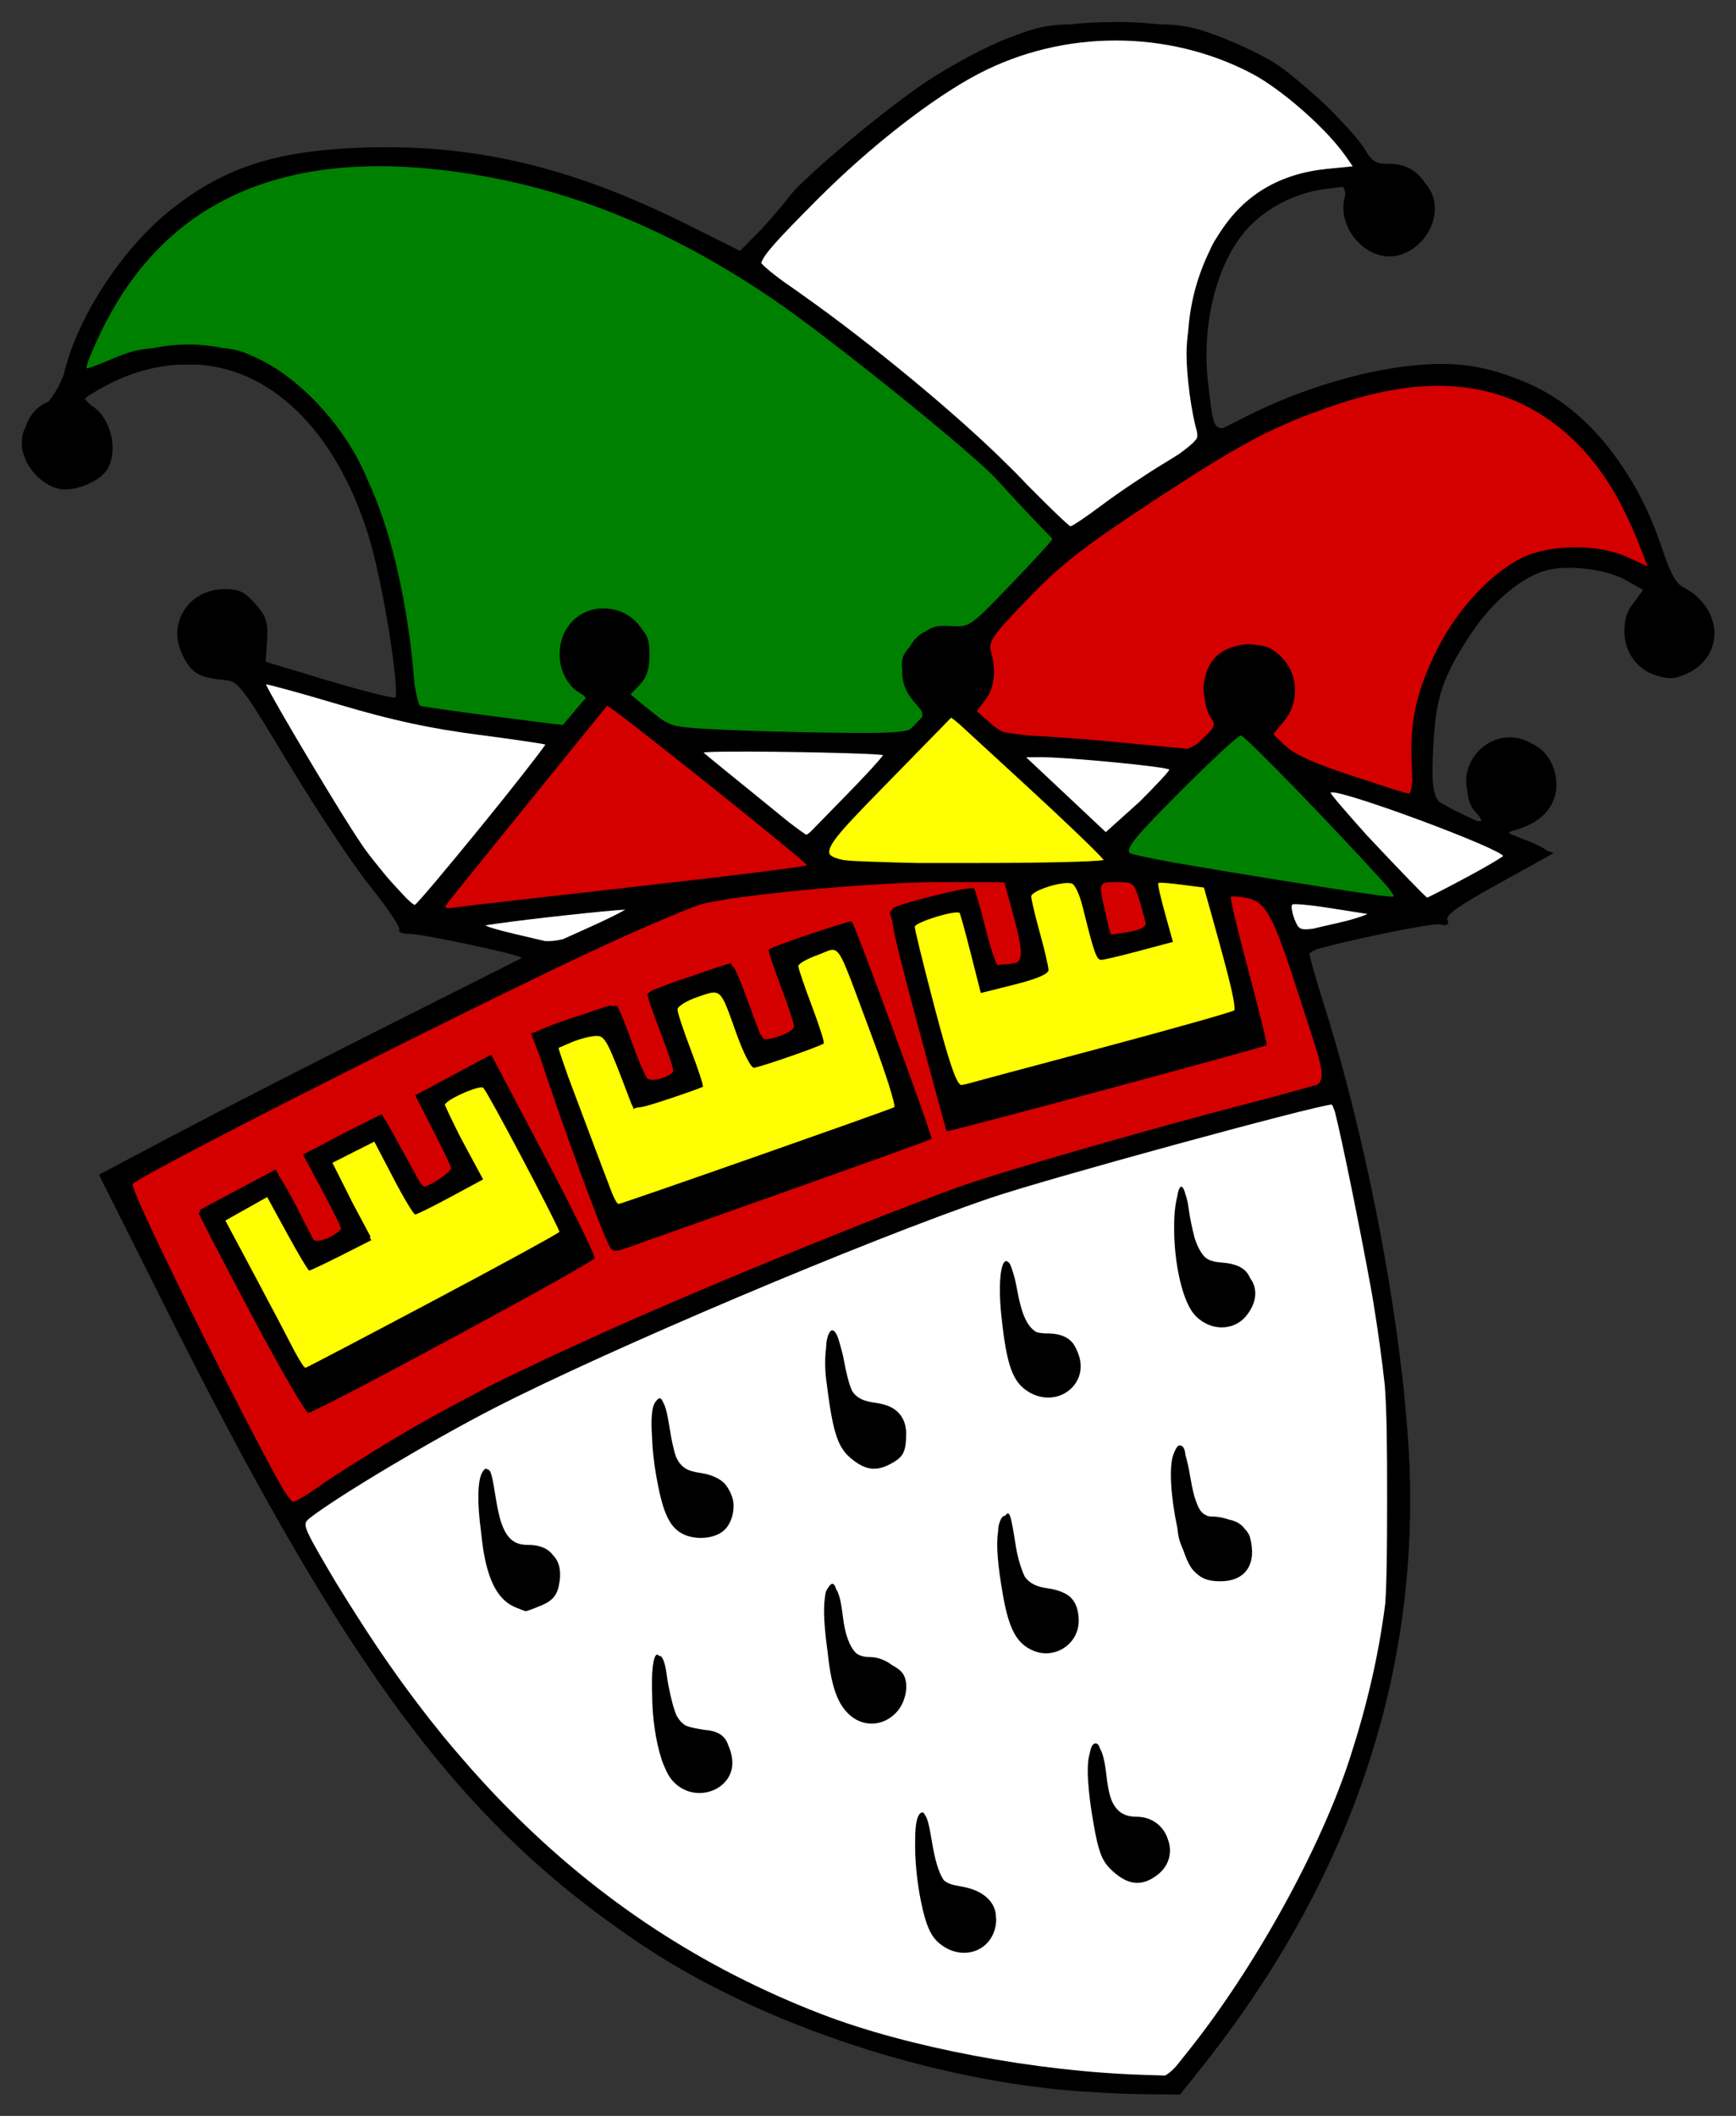 <?xml version="1.0" encoding="UTF-8" standalone="no"?>
<!-- Created with Inkscape (http://www.inkscape.org/) -->
<svg
   xmlns:svg="http://www.w3.org/2000/svg"
   xmlns="http://www.w3.org/2000/svg"
   version="1.0"
   width="393.98"
   height="480"
   id="svg2">
  <rect width="100%" height="100%" fill="#333333" stroke="none"/>
  <defs
     id="defs5" />
  <g
     transform="matrix(0.979,0,0,0.979,138.838,12.95)"
     id="g2510">
    <path
       d="M 116.741,-8.123 C 113.007,-8.108 109.746,-7.961 106.71,-7.623 C 100.138,-7.415 98.083,-6.751 91.897,-4.404 C 86.92,-2.516 78.757,1.834 72.897,5.721 C 63.26,12.113 43.935,28.338 40.96,32.533 C 40.233,33.559 37.54,36.759 34.929,39.658 C 34.898,39.692 34.865,39.718 34.835,39.752 L 29.741,44.908 L 17.835,38.971 C -9.782,25.139 -32.883,19.81 -59.821,21.065 C -78.776,21.948 -90.495,25.949 -102.509,35.627 C -113.75,44.683 -124.044,60.591 -127.04,73.596 C -127.043,73.607 -127.038,73.617 -127.04,73.627 C -128.102,76.242 -129.172,78.129 -130.603,79.846 C -133.226,80.939 -135.023,82.963 -135.853,85.69 C -136.532,86.875 -136.759,88.005 -136.759,89.627 C -136.759,90.788 -136.443,91.98 -135.946,93.127 C -135.91,93.211 -135.891,93.294 -135.853,93.377 C -135.674,93.84 -135.448,94.292 -135.134,94.721 C -133.215,97.782 -129.875,100.19 -126.79,100.19 C -122.931,100.19 -118.175,97.84 -116.79,95.252 C -114.326,90.647 -116.337,83.166 -120.665,80.752 C -120.698,80.734 -120.726,80.708 -120.759,80.69 L -122.165,79.252 C -121.87,78.775 -120.79,78.14 -118.665,76.908 C -113.038,73.646 -107.07,71.78 -101.196,71.315 C -100.287,71.286 -99.388,71.252 -98.384,71.252 C -97.574,71.252 -96.893,71.246 -96.196,71.252 C -91.73,71.518 -87.375,72.626 -83.353,74.596 C -72.177,80.067 -63.124,91.642 -57.54,107.471 C -57.299,108.163 -57.051,108.857 -56.821,109.565 C -56.699,109.941 -56.565,110.309 -56.446,110.69 C -56.392,110.865 -56.344,111.044 -56.29,111.221 C -53.223,121.383 -49.722,142.756 -50.04,148.002 C -50.074,148.195 -50.136,148.316 -50.196,148.377 C -50.508,148.688 -57.425,146.968 -65.571,144.533 L -80.228,140.127 L -79.915,135.44 C -79.769,133.236 -79.791,131.864 -80.165,130.69 C -80.168,130.68 -80.162,130.668 -80.165,130.658 C -80.491,129.297 -81.244,128.253 -82.696,126.627 C -85.147,123.884 -86.389,123.283 -89.728,123.283 C -91.461,123.283 -93.035,123.635 -94.415,124.221 C -94.753,124.352 -95.072,124.489 -95.384,124.69 C -99.065,126.706 -101.07,130.631 -100.665,134.596 C -100.66,134.66 -100.672,134.72 -100.665,134.783 C -100.66,134.826 -100.64,134.866 -100.634,134.908 C -100.574,135.402 -100.46,135.906 -100.321,136.408 C -100.316,136.428 -100.327,136.451 -100.321,136.471 C -100.251,136.701 -100.159,136.93 -100.071,137.158 C -99.754,138.063 -99.358,138.976 -98.79,139.908 C -96.86,143.074 -95.172,143.861 -89.29,144.408 C -86.61,144.658 -85.298,146.423 -74.79,163.908 C -68.436,174.482 -59.986,187.206 -55.978,192.19 C -52.471,196.55 -49.702,200.559 -49.29,201.846 C -49.288,201.855 -49.293,201.868 -49.29,201.877 C -49.241,202.043 -49.22,202.159 -49.259,202.221 C -49.593,202.762 -48.484,203.19 -46.728,203.19 C -43.798,203.19 -21.709,207.896 -20.915,208.69 C -20.89,208.715 -21.111,208.876 -21.54,209.127 C -21.559,209.138 -21.614,209.147 -21.634,209.158 L -51.071,223.971 C -68.286,232.619 -90.582,244.022 -100.603,249.315 L -118.821,258.94 L -118.665,259.252 L -118.728,259.283 L -104.103,288.471 C -61.223,374.197 -35.062,409.29 6.929,437.408 C 33.08,454.92 70.69,467.862 104.741,471.065 C 109.691,471.53 117.791,471.975 122.741,472.033 L 131.741,472.127 L 137.085,465.408 C 170.948,422.672 187.028,375.691 184.897,325.69 C 184.707,321.212 184.317,316.411 183.835,311.408 C 183.805,311.003 183.773,310.645 183.741,310.252 C 183.662,309.282 183.552,308.363 183.46,307.471 C 183.381,306.741 183.294,305.99 183.21,305.252 C 183.194,305.129 183.163,305.001 183.147,304.877 C 179.984,277.449 173.143,244.753 164.835,218.721 C 164.424,217.433 164.064,216.229 163.71,215.065 C 163.511,214.412 163.354,213.847 163.179,213.252 C 162.902,212.288 162.696,211.618 162.491,210.877 C 162.365,210.423 162.308,210.161 162.21,209.783 C 162.177,209.663 162.145,209.581 162.116,209.471 C 161.915,208.712 161.799,208.203 161.772,208.002 C 161.771,207.989 161.742,207.919 161.741,207.908 C 161.717,207.643 162.284,207.24 163.21,206.815 C 163.226,206.81 163.255,206.789 163.272,206.783 C 169.242,204.952 189.975,200.621 191.804,200.971 C 193.29,201.255 193.881,201.158 193.866,200.565 C 193.953,200.464 193.914,200.292 193.741,200.033 C 193.727,200.012 193.726,199.994 193.71,199.971 C 193.702,199.951 193.718,199.929 193.71,199.908 C 193.278,198.784 196.371,196.615 205.741,191.44 L 218.335,184.471 L 216.616,183.783 C 216.244,183.333 213.95,182.202 211.397,181.252 C 210.124,180.778 209.001,180.314 208.054,179.877 C 207.951,179.586 208.437,179.376 209.366,179.127 C 216.318,177.268 219.897,172.464 218.772,166.471 C 218.075,162.751 215.928,160.312 213.272,159.065 C 205.275,154.359 196.337,162.012 198.335,170.096 C 198.537,172.236 199.138,173.785 200.272,175.002 C 201.802,176.645 202.012,177.301 200.616,177.002 C 197.929,175.889 193.743,173.787 191.741,172.533 C 190.121,170.431 190.042,166.951 190.491,158.846 C 191.075,148.304 192.706,143.504 198.991,133.908 C 203.754,126.637 210.205,121.026 215.96,119.127 C 220.914,117.492 230.284,118.505 235.116,121.221 L 239.085,123.471 L 236.96,126.377 C 236.915,126.438 236.878,126.504 236.835,126.565 C 235.478,128.106 234.805,130.161 234.772,132.283 C 234.418,137.078 237.18,141.804 242.116,143.283 C 245.328,144.246 246.549,144.134 249.46,142.752 C 256.345,139.485 257.364,131.756 252.897,126.408 C 252.055,125.4 251.035,124.449 249.804,123.658 C 249.772,123.638 249.742,123.616 249.71,123.596 C 249.553,123.492 249.42,123.433 249.272,123.346 C 249.056,123.219 248.813,123.09 248.585,122.971 C 248.532,122.943 248.482,122.904 248.429,122.877 C 246.741,122.021 245.395,119.598 243.647,114.346 C 243.643,114.333 243.62,114.327 243.616,114.315 C 243.536,114.063 243.448,113.814 243.366,113.565 C 241.603,108.206 239.36,103.246 236.71,98.752 C 236.606,98.573 236.502,98.399 236.397,98.221 C 235.943,97.466 235.5,96.73 235.022,96.002 C 234.738,95.557 234.439,95.124 234.147,94.69 C 228.56,86.366 221.69,80.036 213.96,76.315 C 212.348,75.539 210.693,74.847 209.022,74.252 C 208.886,74.204 208.753,74.143 208.616,74.096 C 205.657,72.983 202.59,72.144 199.429,71.627 C 186.267,69.477 165.161,74.166 147.241,83.19 L 141.741,85.971 L 141.71,85.971 C 140.565,86.098 139.95,85.557 139.522,84.19 C 139.453,83.967 139.396,83.708 139.335,83.44 L 139.21,82.971 C 139.205,82.951 139.215,82.928 139.21,82.908 C 138.908,81.339 138.685,79.105 138.304,76.096 C 136.59,62.583 139.996,48.341 146.866,40.315 C 151.244,35.2 158.168,31.53 165.21,30.596 L 169.397,30.065 C 169.788,30.338 169.973,30.84 170.054,31.752 C 170.054,31.761 170.053,31.774 170.054,31.783 L 169.804,32.94 C 168.434,39.175 173.955,46.19 180.241,46.19 C 186.471,46.19 191.863,39.486 190.616,33.252 C 190.315,31.746 189.514,30.301 188.429,29.065 C 186.828,26.534 184.141,24.752 180.429,24.752 C 177.132,24.752 176.285,24.276 174.647,21.502 C 173.629,19.777 171.437,17.241 168.835,14.533 C 168.589,14.266 168.339,13.989 168.085,13.721 C 168.045,13.68 168,13.637 167.96,13.596 C 166.203,11.755 164.257,9.927 162.241,8.19 C 162.068,8.04 161.915,7.869 161.741,7.721 C 161.661,7.65 161.571,7.604 161.491,7.533 C 158.308,4.736 155.208,2.253 152.929,0.908 C 149.831,-0.918 143.994,-3.619 139.96,-5.092 C 134.985,-6.908 132.715,-7.476 126.116,-7.654 C 126.049,-7.656 125.997,-7.684 125.929,-7.685 C 123.009,-7.989 119.966,-8.135 116.741,-8.123 z"
       id="path2473"
       style="fill:#000000" />
    <path
       d="M 116.71,-3.842 C 127.671,-3.855 138.619,-1.307 148.366,3.815 C 155.315,7.466 165.705,16.607 170.116,22.94 L 171.772,25.315 L 165.804,25.908 C 154.794,27.025 146.593,31.914 140.991,40.658 C 140.953,40.713 140.904,40.759 140.866,40.815 C 140.729,41.031 140.594,41.249 140.46,41.471 C 140.209,41.859 139.944,42.259 139.71,42.658 C 139.243,43.455 138.788,44.393 138.335,45.44 C 138.295,45.524 138.249,45.604 138.21,45.69 C 135.621,51.307 134.121,56.962 133.647,63.283 C 133.394,65.24 133.241,67.105 133.241,68.721 C 133.241,74.094 134.357,82.27 135.647,86.752 C 135.653,86.771 135.642,86.796 135.647,86.815 C 135.749,87.342 135.793,87.788 135.679,88.221 C 135.256,89.046 133.958,90.187 131.647,91.877 C 130.741,92.455 129.713,93.12 128.397,93.908 C 124.125,96.468 117.572,100.855 113.835,103.658 C 110.097,106.462 106.722,108.739 106.335,108.721 C 106.008,108.706 101.634,104.512 96.179,99.002 C 95.892,98.713 95.628,98.393 95.335,98.096 C 94.347,97.049 93.125,95.812 91.804,94.533 C 80.355,83.096 60.391,66.569 44.616,55.408 C 44.433,55.279 44.267,55.161 44.085,55.033 C 42.889,54.171 41.735,53.353 40.679,52.627 C 40.542,52.533 40.437,52.468 40.304,52.377 C 37.724,50.54 35.551,48.77 34.647,47.752 C 35.072,45.908 38.545,42.13 47.71,32.94 C 59.867,20.748 74.371,9.45 84.96,3.908 C 94.793,-1.238 105.749,-3.828 116.71,-3.842 z"
       id="path2471"
       style="fill:#ffffff" />
    <path
       d="M -53.509,25.283 C -49.106,25.299 -44.537,25.585 -39.759,26.127 C -12.955,29.169 11.795,38.761 37.241,56.002 C 50.086,64.705 83.714,91.773 89.179,97.815 C 91.607,100.499 95.609,104.821 98.085,107.408 L 101.929,111.408 C 102.055,111.579 102.117,111.685 102.116,111.721 C 102.108,112.011 97.783,116.719 92.522,122.19 C 82.996,132.097 82.948,132.118 78.522,131.846 C 75.792,131.678 74.517,131.845 72.929,133.002 C 71.291,133.682 70.079,134.889 69.054,136.69 C 67.348,138.587 67.069,139.668 67.335,142.096 C 67.203,144.61 68.033,146.98 69.866,149.158 L 71.679,151.283 C 71.978,151.867 72.094,152.397 71.96,152.908 L 70.21,154.752 C 69.795,155.194 69.433,155.541 68.991,155.846 C 67.011,156.567 63.004,156.688 52.054,156.565 C 43.022,156.463 30.653,156.125 24.585,155.815 C 15.82,155.366 13.984,155.218 11.241,153.252 L 9.304,151.721 L 8.022,150.721 L 4.366,147.69 L 6.522,145.408 C 8.143,143.683 8.741,141.811 8.741,138.533 C 8.741,135.58 8.437,134.228 7.022,132.627 C 5.242,129.757 2.054,127.752 -1.978,127.752 C -7.592,127.752 -11.394,131.984 -11.978,136.783 C -11.986,136.836 -12.002,136.886 -12.009,136.94 C -12.011,136.961 -12.007,136.981 -12.009,137.002 C -12.025,137.126 -12.028,137.252 -12.04,137.377 C -12.05,137.52 -12.068,137.671 -12.071,137.815 C -12.136,139.001 -12.027,140.256 -11.665,141.565 C -11.112,143.569 -9.562,145.94 -8.228,146.815 L -6.665,147.815 L -6.009,148.471 L -8.696,151.627 L -11.321,154.752 L -14.259,154.44 L -27.384,152.752 C -36.184,151.617 -43.841,150.516 -44.415,150.315 C -44.74,150.201 -45.212,148.302 -45.696,145.565 L -46.009,142.158 C -47.035,130.624 -49.346,118.546 -52.415,108.815 C -53.6,105.057 -54.968,101.546 -56.478,98.252 C -56.95,97.136 -57.428,96.039 -57.915,95.033 C -62.998,84.533 -72.394,74.588 -81.415,70.158 C -84.936,68.43 -86.775,67.699 -90.29,67.408 C -95.413,66.332 -100.781,66.321 -106.29,67.44 C -109.968,67.728 -112.143,68.392 -115.821,69.94 C -118.257,70.965 -120.389,71.781 -121.571,72.158 C -121.681,72.09 -121.759,71.987 -121.759,71.846 C -121.759,71.173 -120.235,67.493 -118.384,63.658 C -105.981,37.969 -84.331,25.177 -53.509,25.283 z"
       id="path2469"
       style="fill:#008000" />
    <path
       d="M 192.647,76.19 C 202.238,76.381 210.672,79.193 218.054,84.627 C 226.767,91.041 232.98,99.798 238.21,113.065 L 240.147,118.033 L 235.46,115.877 C 228.608,112.742 217.465,112.848 210.866,116.096 C 210.543,116.255 210.223,116.448 209.897,116.627 C 209.65,116.763 209.396,116.886 209.147,117.033 C 208.894,117.18 208.65,117.342 208.397,117.502 C 208.325,117.548 208.251,117.58 208.179,117.627 C 207.964,117.767 207.769,117.914 207.554,118.065 C 201.425,122.235 195.229,129.472 191.335,137.252 C 186.561,146.789 184.995,153.848 185.429,163.721 C 185.526,165.93 185.525,166.359 185.585,167.721 C 185.402,169.648 185.113,170.694 184.71,170.658 C 184.461,170.636 183.097,170.223 181.272,169.69 C 178.953,168.926 177.305,168.383 172.46,166.815 C 163.112,163.788 158.336,161.667 156.272,159.69 L 153.616,157.19 C 153.611,157.18 153.621,157.168 153.616,157.158 C 153.544,157.024 153.484,156.91 153.429,156.783 L 155.772,153.971 C 159.429,149.625 159.248,143.041 155.335,139.127 C 153.382,137.174 152.09,136.448 149.616,136.252 C 147.889,135.914 146.083,136.001 144.366,136.596 C 144.327,136.61 144.28,136.613 144.241,136.627 C 140.636,137.598 138.268,140.166 137.522,143.846 C 137.493,143.992 137.453,144.134 137.429,144.283 C 137.136,145.531 137.1,146.805 137.366,148.158 C 137.37,148.189 137.362,148.221 137.366,148.252 C 137.386,148.347 137.406,148.438 137.429,148.533 C 137.667,150.309 138.14,152.001 138.71,152.815 C 140.042,154.717 139.916,155.124 137.304,157.627 L 135.866,159.033 C 135.847,159.047 135.823,159.052 135.804,159.065 C 134.929,159.663 134.063,160.093 133.366,160.283 L 117.585,158.783 C 109.255,157.998 100.806,157.378 97.179,157.252 C 94.142,156.957 92.032,156.668 90.71,156.346 C 89.759,155.914 88.855,155.3 87.804,154.377 L 84.616,151.565 L 86.585,148.971 C 88.69,146.151 89.16,142.357 87.96,137.94 C 87.275,135.419 88.02,134.284 96.46,125.533 C 104.095,117.617 109.042,113.739 124.366,103.627 C 145.983,89.362 153.458,85.425 168.085,80.502 C 177.029,77.492 185.188,76.041 192.647,76.19 z"
       id="path2467"
       style="fill:#d40000;fill-opacity:1" />
    <path
       d="M -80.165,145.377 C -79.58,145.33 -72.101,147.391 -63.103,150.065 C -50.831,153.71 -42.092,155.581 -30.915,157.033 C -22.926,158.071 -16.234,159.056 -15.384,159.315 C -17.011,161.662 -22.871,169.164 -29.884,177.783 C -38.141,187.931 -45.228,196.329 -45.634,196.44 C -45.864,196.502 -46.62,195.874 -47.634,194.877 L -49.853,192.502 C -50.392,191.924 -51.018,191.245 -51.634,190.533 C -51.652,190.512 -51.678,190.492 -51.696,190.471 C -51.925,190.207 -52.151,189.933 -52.384,189.658 C -52.935,189.006 -53.48,188.317 -54.04,187.627 C -54.759,186.74 -55.462,185.873 -56.103,185.033 C -56.743,184.194 -57.315,183.406 -57.79,182.721 C -58.384,181.865 -59.185,180.637 -60.134,179.158 C -60.766,178.173 -61.547,176.937 -62.29,175.752 C -62.54,175.35 -62.843,174.86 -63.103,174.44 C -63.195,174.292 -63.26,174.183 -63.353,174.033 C -69.844,163.511 -78.822,148.297 -80.165,145.377 z"
       id="path2465"
       style="fill:#ffffff" />
    <path
       d="M -1.103,150.315 C -0.753,149.848 45.139,186.45 45.21,187.252 C 45.236,187.544 28.975,189.585 8.835,191.846 C 8.189,191.918 7.645,191.992 6.991,192.065 C 6.488,192.121 6.061,192.164 5.554,192.221 C 3.214,192.484 1.626,192.684 -0.634,192.94 C -18.118,194.905 -33.357,196.623 -35.259,196.908 C -38.611,197.411 -39.059,197.28 -38.134,196.096 C -37.527,195.318 -29.033,184.79 -19.228,172.69 C -9.422,160.59 -1.265,150.532 -1.103,150.315 z"
       id="path2463"
       style="fill:#d40000;fill-opacity:1" />
    <path
       d="M 78.679,153.065 C 79.029,153.297 79.801,153.932 80.71,154.69 L 96.522,169.221 C 105.434,177.409 112.849,184.547 114.054,186.065 C 111.367,186.482 99.768,186.752 83.835,186.752 C 78.935,186.752 74.738,186.754 70.991,186.752 C 67.119,186.672 63.354,186.565 60.085,186.44 C 57.557,186.343 55.513,186.282 53.96,186.096 C 53.937,186.093 53.92,186.099 53.897,186.096 C 53.797,186.079 53.712,186.052 53.616,186.033 C 52.214,185.768 51.249,185.398 50.679,184.908 C 50.644,184.878 50.617,184.846 50.585,184.815 C 49.467,182.944 53.67,178.646 63.96,168.127 L 78.679,153.065 z"
       id="path2461"
       style="fill:#fffe02;fill-opacity:1" />
    <path
       d="M 145.835,157.19 C 146.733,157.19 166.631,177.67 179.116,191.44 C 180.482,192.946 181.413,194.33 181.179,194.502 C 181.046,194.599 180.018,194.508 178.304,194.315 C 177.91,194.27 177.36,194.185 176.897,194.127 C 166.977,192.735 143.322,188.922 129.96,186.596 C 129.914,186.587 129.881,186.573 129.835,186.565 C 129.568,186.518 129.437,186.485 129.179,186.44 C 123.942,185.459 120.355,184.71 120.085,184.44 C 119.062,183.416 121.314,180.671 131.772,170.19 C 138.897,163.049 145.218,157.19 145.835,157.19 z"
       id="path2459"
       style="fill:#008000" />
    <path
       d="M 27.741,160.94 C 38.878,160.879 60.675,161.303 62.897,161.752 C 62.127,162.893 58.609,166.705 54.272,171.127 L 46.147,179.44 C 46.131,179.454 46.101,179.488 46.085,179.502 C 45.553,179.958 45.238,180.19 45.147,180.19 C 44.961,180.19 43.485,179.132 41.46,177.596 C 41.315,177.486 41.236,177.43 41.085,177.315 L 33.366,171.033 C 27.436,166.236 22.536,162.255 21.304,161.19 C 21.284,161.035 23.867,160.961 27.741,160.94 z"
       id="path2457"
       style="fill:#ffffff" />
    <path
       d="M 99.241,162.221 C 105.281,162.175 129.241,164.493 129.241,165.127 C 129.241,165.45 126.156,168.78 122.335,172.565 C 122.324,172.575 122.314,172.585 122.304,172.596 L 114.522,179.596 L 105.085,170.721 L 96.054,162.252 L 99.241,162.221 z"
       id="path2455"
       style="fill:#ffffff" />
    <path
       d="M 166.897,170.377 C 170.257,170.102 205.162,183.054 206.647,185.127 C 205.471,185.99 202.174,187.917 198.272,190.002 C 193.397,192.607 189.234,194.752 189.022,194.752 C 188.725,194.752 181.545,187.256 175.085,180.377 C 170.456,175.226 166.471,170.616 166.647,170.44 C 166.687,170.4 166.785,170.386 166.897,170.377 z"
       id="path2453"
       style="fill:#ffffff" />
    <path
       d="M 75.647,191.19 L 88.085,191.19 L 91.022,191.252 L 93.21,199.283 C 95.054,206.118 95.356,208.906 93.929,209.815 C 93.362,209.949 92.788,210.063 92.116,210.19 C 91.045,210.2 89.913,210.309 89.554,210.44 C 89.176,210.577 87.867,206.729 86.647,201.877 C 85.428,197.026 84.218,192.854 83.96,192.596 C 83.849,192.485 83.056,192.575 81.991,192.752 C 81.113,192.849 79.807,193.109 78.304,193.471 C 73.24,194.607 66.441,196.448 65.241,197.19 C 65.081,197.288 64.963,197.479 64.897,197.783 C 64.595,197.957 64.425,198.126 64.46,198.221 C 64.486,198.293 64.908,199.813 65.022,200.221 C 65.029,200.27 65.015,200.295 65.022,200.346 C 65.532,203.757 67.228,210.505 70.679,223.377 C 74.412,237.307 77.535,248.785 77.647,248.908 C 77.894,249.179 151.342,229.433 151.804,228.971 C 151.981,228.793 150.102,221.062 147.616,211.815 C 145.13,202.567 143.295,194.824 143.522,194.596 C 143.75,194.368 145.384,194.487 147.179,194.846 C 151.647,195.74 153.297,198.78 159.21,217.19 C 164.132,232.517 165.923,236.451 163.522,238.127 C 161.381,238.744 157.189,239.887 152.304,241.221 C 127.891,247.462 90.961,258.023 80.366,261.846 C 63.422,267.96 31.168,281.019 6.741,291.69 C 1.041,294.18 -4.133,296.531 -9.103,298.815 C -11.207,299.781 -13.361,300.75 -15.353,301.69 C -15.454,301.737 -15.564,301.799 -15.665,301.846 C -17.227,302.584 -18.76,303.309 -20.259,304.033 C -22.626,305.164 -24.894,306.222 -26.884,307.221 C -28.715,308.14 -30.779,309.247 -32.946,310.408 C -33.246,310.565 -33.556,310.721 -33.853,310.877 C -42.398,315.365 -50.034,319.771 -57.509,324.502 C -57.591,324.554 -57.677,324.606 -57.759,324.658 C -61.986,327.252 -65.697,329.646 -68.134,331.377 C -68.787,331.841 -69.425,332.286 -70.04,332.69 C -71.887,333.9 -73.436,334.752 -73.821,334.752 C -74.168,334.752 -74.916,333.863 -76.071,332.065 C -76.081,332.048 -76.093,332.019 -76.103,332.002 C -76.119,331.977 -76.149,331.934 -76.165,331.908 C -84.349,317.701 -112.031,262.067 -111.071,261.127 C -108.262,258.374 -25.183,216.451 0.71,204.721 C 9.702,200.647 18.78,196.854 20.897,196.283 C 28.86,194.139 60.573,191.19 75.647,191.19 z"
       id="path2451"
       style="fill:#d40000;fill-opacity:1" />
    <path
       d="M 115.71,191.19 C 116.127,191.178 116.628,191.19 117.179,191.19 C 121.048,191.19 121.109,191.269 122.616,196.408 C 123.169,198.295 123.605,199.923 123.804,200.908 C 123.486,201.7 122.588,202.045 120.991,202.502 C 120.53,202.585 120.159,202.67 119.647,202.752 L 115.804,203.346 C 115.717,203.171 115.573,202.878 115.46,202.596 L 114.429,198.221 C 112.993,192 112.787,191.27 115.71,191.19 z"
       id="path2449"
       style="fill:#d40000;fill-opacity:1" />
    <path
       d="M 126.866,191.346 C 127.489,191.267 129.68,191.456 132.147,191.783 L 137.272,192.44 L 138.71,197.565 C 141.333,206.914 142.907,212.718 143.71,216.315 C 143.74,216.452 143.775,216.652 143.804,216.783 C 143.899,217.254 144.012,217.727 144.085,218.127 C 144.109,218.257 144.126,218.412 144.147,218.533 C 144.193,218.8 144.239,219.058 144.272,219.283 C 144.359,219.921 144.389,220.457 144.366,220.815 C 144.357,220.838 144.347,220.866 144.335,220.877 C 143.946,221.241 129.891,225.215 113.116,229.69 C 96.782,234.047 83.451,237.612 81.96,238.033 C 81.957,238.034 81.9,238.033 81.897,238.033 C 81.456,238.127 81.148,238.19 81.054,238.19 C 79.984,238.19 78.289,233.304 74.897,220.44 C 72.323,210.677 70.235,202.166 70.241,201.533 C 70.25,200.483 79.979,197.505 80.647,198.346 C 80.806,198.545 81.973,202.779 83.241,207.783 L 85.554,216.877 L 93.397,214.908 C 98.485,213.631 101.241,212.465 101.241,211.565 C 101.241,210.801 100.341,206.909 99.241,202.94 C 98.141,198.97 97.241,195.18 97.241,194.502 C 97.241,193.132 104.742,190.778 106.71,191.533 C 107.4,191.798 108.491,194.187 109.147,196.846 C 111.791,207.557 112.363,209.19 113.46,209.19 C 114.089,209.19 118.083,208.243 122.335,207.096 L 130.085,205.033 L 128.241,198.377 C 127.48,195.634 126.878,193.19 126.71,192.065 C 126.654,191.689 126.667,191.452 126.71,191.408 C 126.731,191.387 126.777,191.357 126.866,191.346 z"
       id="path2447"
       style="fill:#fffe02;fill-opacity:1" />
    <path
       d="M 158.647,196.283 C 160.247,196.319 163.678,196.733 167.491,197.346 L 175.21,198.565 C 173.862,199.177 171.184,200.011 168.116,200.69 C 165.889,201.182 163.89,201.657 162.46,202.002 C 162.449,202.005 162.439,202 162.429,202.002 C 160.736,202.194 159.904,202.183 159.335,201.69 C 159.222,201.592 159.118,201.45 159.022,201.315 C 158.953,201.215 158.873,201.085 158.804,200.971 C 158.619,200.63 158.443,200.222 158.241,199.69 C 157.662,198.166 157.448,196.67 157.741,196.377 C 157.814,196.304 158.114,196.272 158.647,196.283 z"
       id="path2445"
       style="fill:#ffffff" />
    <path
       d="M 2.897,197.565 C 2.99,197.56 3.035,197.568 3.116,197.565 C 1.881,198.327 -1.058,199.771 -4.603,201.377 L -11.259,204.377 C -12.71,204.768 -14.009,204.897 -15.446,204.846 L -22.384,203.221 C -26.439,202.253 -28.588,201.633 -29.321,201.19 L -26.759,200.815 C -19.041,199.699 -1.558,197.812 2.897,197.565 z"
       id="path2443"
       style="fill:#ffffff" />
    <path
       d="M 55.366,200.315 C 53.128,200.696 37.239,206.075 36.397,206.783 C 36.2,206.95 37.437,210.742 39.147,215.221 C 40.857,219.699 42.241,223.941 42.241,224.627 C 42.241,225.868 37.077,227.838 35.304,227.533 C 35.292,227.531 35.284,227.536 35.272,227.533 C 35.03,227.293 34.719,226.862 34.366,226.252 C 34.346,226.217 34.324,226.164 34.304,226.127 C 33.718,224.67 32.717,222.01 31.679,219.096 C 30.228,215.028 28.685,211.32 28.241,210.846 C 28.191,210.793 28.077,210.735 27.929,210.721 C 27.868,210.577 27.661,210.02 27.647,210.002 C 27.544,209.868 23.686,211.118 19.054,212.783 C 18.843,212.859 18.825,212.865 18.616,212.94 C 15.682,213.857 12.749,214.897 10.741,215.752 C 10.524,215.829 9.517,216.19 9.429,216.221 C 9.308,216.262 9.212,216.341 9.147,216.471 C 8.573,216.779 8.241,217.051 8.241,217.221 C 8.241,217.691 9.591,221.561 11.241,225.846 C 12.891,230.131 14.241,234.174 14.241,234.815 C 14.241,235.286 13.615,235.784 12.741,236.19 C 12.644,236.235 12.531,236.272 12.429,236.315 C 12.148,236.415 11.89,236.505 11.554,236.627 C 11.498,236.647 11.453,236.67 11.397,236.69 C 10.201,237.026 8.931,237.12 8.335,236.752 C 7.89,236.477 6.273,232.75 4.741,228.471 C 3.209,224.192 1.649,220.335 1.272,219.908 C 1.178,219.802 0.693,219.849 0.022,219.971 C -0.094,219.857 -0.182,219.78 -0.259,219.783 C -0.709,219.805 -3.19,220.61 -6.353,221.721 C -6.431,221.748 -6.492,221.756 -6.571,221.783 C -10.572,223.046 -14.965,224.61 -17.04,225.627 L -18.696,226.252 L -16.415,232.315 C -12.523,244.351 -2.917,270.913 -0.603,275.408 C 0.181,276.931 0.676,276.96 4.022,275.752 C 6.08,275.01 22.594,269.145 40.741,262.721 C 58.888,256.297 73.931,250.875 74.147,250.658 C 74.501,250.305 56.482,201.269 55.647,200.315 C 55.628,200.293 55.515,200.289 55.366,200.315 z"
       id="path2441"
       style="fill:#000000" />
    <path
       d="M 51.366,206.877 C 53.231,207.092 54.309,210.901 60.21,226.658 C 63.46,235.337 65.821,242.761 65.491,243.315 C 65.487,243.321 65.496,243.341 65.491,243.346 C 63.948,243.988 50.472,248.78 33.897,254.596 C 16.439,260.722 1.908,265.752 1.616,265.752 C 1.299,265.752 0.929,265.25 0.054,263.221 C -0.95,260.654 -2.702,255.958 -6.384,246.19 L -10.103,236.283 C -11.216,233.133 -12.08,230.631 -12.353,229.596 L -9.446,228.346 C -7.717,227.608 -5.257,226.933 -3.946,226.846 C -1.53,226.685 -1.28,227.169 4.491,242.408 C 4.565,242.603 4.651,242.766 4.741,242.908 C 4.749,242.921 4.764,242.927 4.772,242.94 L 5.054,243.721 L 5.897,243.408 C 6.964,243.415 8.921,242.843 12.96,241.502 C 17.25,240.077 20.918,238.761 21.116,238.596 C 21.314,238.43 20.076,234.637 18.366,230.158 C 16.656,225.68 15.241,221.416 15.241,220.69 C 15.241,219.963 17.35,218.662 19.929,217.783 C 25.442,215.905 25.075,215.534 28.96,226.44 C 30.478,230.702 32.263,234.19 32.929,234.19 C 34.053,234.19 48.276,229.259 49.147,228.565 C 49.363,228.393 48.125,224.487 46.397,219.908 C 44.669,215.33 43.241,211.154 43.241,210.627 C 43.241,210.101 45.292,208.937 47.804,208.033 C 49.488,207.428 50.518,206.78 51.366,206.877 z"
       id="path2439"
       style="fill:#fffe02;fill-opacity:1" />
    <path
       d="M -27.946,231.158 L -34.509,234.658 C -35.299,235.073 -35.937,235.439 -36.759,235.877 C -38.617,236.867 -40.493,237.851 -41.946,238.658 L -45.571,240.565 L -41.446,248.627 C -39.168,253.059 -37.271,257.036 -37.259,257.471 C -37.247,257.906 -38.695,259.174 -40.446,260.283 L -41.259,260.783 C -42.314,261.335 -43.194,261.752 -43.509,261.752 C -43.674,261.752 -44.114,261.199 -44.634,260.471 L -47.634,255.002 C -49.838,250.983 -52.007,247.054 -52.478,246.283 C -52.552,246.162 -52.651,246.05 -52.759,245.971 L -53.321,244.94 L -62.165,249.377 C -63.768,250.182 -65.175,250.946 -66.446,251.658 L -71.571,254.315 L -67.196,262.502 C -64.777,267.008 -62.768,271.01 -62.759,271.408 C -62.751,271.76 -63.793,272.587 -65.134,273.346 C -66.737,274.133 -68.39,274.514 -68.915,274.19 C -68.984,274.147 -69.11,274.054 -69.228,273.908 C -69.239,273.894 -69.247,273.861 -69.259,273.846 L -72.915,266.69 C -74.559,263.472 -76.131,260.752 -77.103,259.315 L -77.884,257.752 L -86.634,262.408 C -91.44,264.976 -95.443,267.109 -95.54,267.158 C -95.545,267.161 -95.376,267.48 -95.353,267.533 C -95.587,267.705 -95.759,267.824 -95.759,267.877 C -95.759,268.156 -90.291,278.687 -83.603,291.283 C -76.915,303.88 -70.952,314.18 -70.353,314.158 C -68.559,314.095 -4.314,279.419 -3.946,278.315 C -3.931,278.27 -3.987,278.143 -4.04,277.971 C -4.655,275.992 -9.637,265.896 -15.79,254.221 L -27.946,231.158 z"
       id="path2437"
       style="fill:#000000" />
    <path
       d="M -30.353,238.752 C -30.053,238.73 -29.856,238.772 -29.759,238.877 C -28.538,240.203 -13.791,268.146 -12.103,272.221 C -13.259,273.088 -25.847,279.949 -41.259,288.127 C -57.426,296.706 -70.814,303.724 -71.009,303.721 C -71.256,303.717 -71.871,302.89 -73.509,299.94 C -74.691,297.602 -78.773,289.834 -82.603,282.658 L -89.29,270.127 L -89.571,269.596 L -84.728,266.877 L -79.884,264.158 L -75.228,272.658 C -72.673,277.345 -70.378,281.19 -70.134,281.19 C -69.89,281.19 -66.566,279.622 -62.728,277.69 L -55.759,274.158 L -56.103,273.44 L -55.915,273.346 L -60.259,265.19 L -60.384,264.94 C -60.389,264.93 -60.379,264.918 -60.384,264.908 L -64.759,256.221 L -59.884,253.752 L -55.04,251.315 L -50.634,259.752 C -48.22,264.391 -45.942,268.183 -45.571,268.19 C -45.201,268.196 -41.502,266.365 -37.353,264.127 L -29.821,260.065 L -34.29,251.783 C -34.704,251.019 -35.066,250.315 -35.446,249.596 C -37.037,246.401 -38.325,243.686 -38.696,242.752 C -38.259,241.62 -32.369,238.901 -30.353,238.752 z"
       id="path2435"
       style="fill:#fffe02;fill-opacity:1" />
    <path
       d="M 166.866,242.721 C 166.902,242.718 166.9,242.722 166.929,242.721 C 167.156,243.08 167.362,243.588 167.616,244.346 C 167.636,244.422 167.658,244.452 167.679,244.533 C 167.681,244.542 167.676,244.556 167.679,244.565 C 169.249,250.711 173.377,270.967 175.991,285.315 C 176.103,285.931 176.228,286.628 176.335,287.221 C 176.417,287.721 176.505,288.256 176.585,288.752 C 177.666,295.441 178.546,301.77 179.21,307.846 C 179.644,313.991 179.75,321.318 179.741,334.19 C 179.733,346.47 179.646,353.244 179.304,358.377 C 177.776,370.397 175.052,382.056 171.085,394.252 C 164.276,415.186 149.114,442.646 133.679,462.002 L 130.804,465.596 C 129.766,466.713 128.945,467.391 128.241,467.721 L 123.366,467.565 C 98.324,466.802 68.56,461.192 48.491,453.44 C 21.022,442.829 -2.823,427.216 -23.884,405.94 C -24.887,404.927 -25.894,403.916 -26.884,402.877 C -26.894,402.867 -26.905,402.857 -26.915,402.846 C -28.886,400.778 -30.837,398.642 -32.759,396.471 C -33.725,395.38 -34.68,394.276 -35.634,393.158 C -36.754,391.847 -37.874,390.538 -38.978,389.19 C -39.396,388.679 -39.811,388.143 -40.228,387.627 C -40.738,386.993 -41.252,386.363 -41.759,385.721 C -46.246,380.043 -50.592,374.062 -54.821,367.752 C -57.524,363.72 -60.838,358.502 -63.821,353.658 C -64.82,351.994 -65.807,350.329 -66.79,348.627 C -70.597,342.035 -71.466,340.369 -70.759,339.283 C -70.755,339.277 -70.763,339.259 -70.759,339.252 C -70.626,339.103 -70.461,338.952 -70.29,338.783 C -70.222,338.716 -70.114,338.635 -70.04,338.565 C -63.534,333.487 -41.611,320.428 -27.259,313.065 C -0.763,299.471 58.859,274.221 87.741,264.377 C 100.686,259.965 162.373,243.119 166.866,242.721 z"
       id="path2433"
       style="fill:#ffffff" />
    <path
       d="M 131.96,261.752 C 131.604,261.846 131.284,262.699 131.054,264.19 C 130.77,265.243 130.531,266.748 130.429,268.721 C 129.964,277.637 131.987,287.725 134.929,291.221 C 138.327,295.26 144.137,295.432 147.179,291.565 C 149.635,288.442 149.746,285.267 147.96,282.908 C 147.067,280.731 145.049,279.633 141.554,279.346 C 140.944,279.296 140.426,279.243 139.96,279.158 C 139.902,279.146 139.859,279.139 139.804,279.127 C 139.485,279.058 139.193,278.955 138.929,278.877 C 138.919,278.874 138.906,278.88 138.897,278.877 C 138.829,278.857 138.775,278.836 138.71,278.815 C 137.515,278.342 136.839,277.49 135.991,275.846 C 135.766,275.409 135.535,274.85 135.304,274.19 C 135.224,273.962 135.132,273.686 135.054,273.44 C 135.038,273.382 135.038,273.311 135.022,273.252 C 134.504,271.296 133.994,268.804 133.741,266.877 C 133.549,265.412 133.296,264.359 133.022,263.627 C 132.676,262.289 132.302,261.662 131.96,261.752 z"
       id="path2431"
       style="fill:#000000" />
    <path
       d="M 91.335,279.002 C 90.196,279.249 89.512,284.144 90.335,291.846 C 91.546,303.184 92.924,307.01 96.554,309.252 C 103.198,313.357 110.845,307.566 108.147,300.471 C 107.546,298.89 106.951,297.869 106.085,297.221 C 106.062,297.204 106.046,297.175 106.022,297.158 C 105.982,297.126 105.939,297.096 105.897,297.065 C 104.773,296.218 103.034,295.752 100.991,295.752 C 99.998,295.752 99.187,295.667 98.491,295.471 C 96.277,294.237 94.992,291.292 93.96,285.596 C 93.608,283.654 93.238,282.222 92.866,281.158 C 92.816,280.992 92.79,280.866 92.741,280.721 C 92.722,280.671 92.698,280.644 92.679,280.596 C 92.407,279.829 92.159,279.361 91.929,279.252 C 91.731,279.053 91.515,278.963 91.335,279.002 z"
       id="path2429"
       style="fill:#000000" />
    <path
       d="M 51.116,295.033 C 50.62,295.056 50.15,295.818 49.835,297.44 C 49.761,297.818 49.702,298.358 49.679,298.971 C 49.676,299.046 49.681,299.112 49.679,299.19 C 49.419,301.202 49.376,303.772 49.71,306.471 C 51.204,318.566 52.304,322.056 55.397,324.658 C 58.692,327.43 61.196,327.801 64.554,326.033 C 67.583,324.439 68.223,323.258 68.241,319.002 C 68.248,317.443 67.873,316.137 67.21,315.096 C 67.137,314.981 67.072,314.861 66.991,314.752 C 66.908,314.629 66.802,314.523 66.71,314.408 C 66.575,314.241 66.428,314.091 66.272,313.94 C 65.128,312.834 63.426,312.136 61.022,311.815 C 58.48,311.474 56.896,310.823 55.772,309.19 C 55.747,309.153 55.735,309.102 55.71,309.065 C 54.979,307.466 54.395,305.129 53.772,301.752 C 53.567,300.638 53.289,299.648 53.022,298.721 C 52.922,298.272 52.79,297.904 52.679,297.533 C 52.673,297.516 52.684,297.488 52.679,297.471 C 52.197,295.893 51.648,295.009 51.116,295.033 z"
       id="path2427"
       style="fill:#000000" />
    <path
       d="M 11.147,310.783 C 10.822,310.765 10.468,311.13 10.022,311.783 C 9.228,312.949 9.068,315.996 9.335,319.721 C 9.42,322.448 9.746,325.579 10.304,328.752 C 11.669,336.519 13.066,339.935 15.616,341.721 C 18.615,343.821 23.868,343.563 26.241,341.19 C 27.463,339.968 28.241,337.846 28.241,335.752 C 28.241,334.754 28.029,333.838 27.647,332.971 C 27.624,332.919 27.609,332.866 27.585,332.815 C 27.488,332.577 27.369,332.364 27.241,332.127 C 27.001,331.682 26.72,331.221 26.366,330.783 C 25.282,329.445 23.004,328.406 20.46,328.065 C 17.595,327.68 16.015,326.84 14.897,324.346 C 14.325,322.722 13.853,320.487 13.366,317.408 C 12.882,314.344 12.422,312.503 11.897,311.721 C 11.659,311.135 11.425,310.799 11.147,310.783 z"
       id="path2425"
       style="fill:#000000" />
    <path
       d="M 131.741,321.69 C 131.264,321.592 130.764,322.296 130.21,323.752 C 129.075,326.737 129.685,334.144 131.054,340.533 C 131.063,340.576 131.076,340.616 131.085,340.658 C 131.183,341.538 131.295,342.329 131.429,342.971 C 131.608,343.834 131.987,344.87 132.46,345.908 C 133.181,348.07 134.008,349.797 134.835,350.69 C 136.548,352.539 138.183,353.19 141.054,353.19 C 146.914,353.19 149.593,349.242 147.96,343.033 C 147.788,342.381 147.404,341.767 146.866,341.19 C 146.847,341.169 146.823,341.148 146.804,341.127 C 145.955,339.942 144.703,339.206 143.116,338.908 C 143.084,338.902 143.055,338.883 143.022,338.877 C 141.823,338.463 140.523,338.19 139.21,338.19 C 138.874,338.19 138.566,338.171 138.272,338.096 C 138.239,338.087 138.211,338.074 138.179,338.065 C 138.147,338.052 138.116,338.046 138.085,338.033 C 137.951,337.99 137.836,337.908 137.71,337.846 C 137.622,337.802 137.54,337.767 137.46,337.721 C 137.356,337.657 137.246,337.612 137.147,337.533 C 137.121,337.515 137.11,337.489 137.085,337.471 C 136.802,337.23 136.516,336.912 136.272,336.533 C 136.252,336.498 136.23,336.445 136.21,336.408 C 136.056,336.125 135.899,335.82 135.741,335.44 C 135.563,335.01 135.389,334.509 135.21,333.971 C 135.149,333.788 135.083,333.571 135.022,333.377 C 135.012,333.339 135.002,333.291 134.991,333.252 C 134.678,332.094 134.401,330.733 134.116,329.065 C 133.732,326.815 133.352,325.149 132.991,323.94 C 132.961,323.73 132.926,323.525 132.897,323.315 C 132.775,322.408 132.332,321.767 131.866,321.752 C 131.858,321.748 131.843,321.756 131.835,321.752 C 131.803,321.739 131.773,321.696 131.741,321.69 z"
       id="path2423"
       style="fill:#000000" />
    <path
       d="M -29.196,327.096 C -29.433,327.137 -29.686,327.417 -29.978,327.877 C -31.216,329.831 -31.139,335.647 -30.321,341.565 C -30.317,341.606 -30.326,341.648 -30.321,341.69 C -30.302,341.826 -30.279,341.96 -30.259,342.096 C -30.046,344.137 -29.786,346.138 -29.415,347.908 C -28.088,354.24 -25.862,357.777 -22.259,359.252 C -21.159,359.702 -20.133,360.092 -19.978,360.127 C -19.823,360.162 -18.174,359.557 -16.321,358.783 C -13.868,357.758 -12.781,356.552 -12.29,354.315 C -11.59,351.127 -12.062,348.708 -13.634,347.127 C -14.842,345.52 -16.751,344.752 -19.54,344.752 C -22.648,344.752 -24.432,343.29 -25.759,339.19 C -26.165,337.8 -26.528,336.111 -26.853,334.096 C -27.723,328.695 -28.024,327.235 -28.821,327.283 C -28.948,327.151 -29.063,327.073 -29.196,327.096 z"
       id="path2421"
       style="fill:#000000" />
    <path
       d="M 91.804,337.471 C 91.617,337.489 91.409,337.709 91.147,338.033 C 90.618,337.97 90.103,338.655 89.71,340.221 C 89.617,340.589 89.589,341.108 89.554,341.69 C 89.073,344.736 89.452,349.475 90.71,356.533 C 92.112,364.402 93.907,367.673 97.741,369.283 C 102.707,371.369 108.241,367.727 108.241,362.377 C 108.241,360.548 107.879,359.071 107.179,357.94 C 106.737,357.227 106.178,356.655 105.46,356.221 C 105.452,356.216 105.436,356.226 105.429,356.221 C 105.252,356.109 105.061,356.008 104.866,355.908 C 104.857,355.904 104.844,355.912 104.835,355.908 C 104.794,355.888 104.751,355.866 104.71,355.846 C 103.714,355.363 102.487,355.011 101.022,354.815 C 98.561,354.485 96.916,353.741 95.741,352.127 C 94.977,350.535 94.108,347.73 93.772,345.658 C 92.76,339.416 92.433,337.409 91.804,337.471 z"
       id="path2419"
       style="fill:#000000" />
    <path
       d="M 51.179,353.783 C 50.864,353.762 50.503,354.122 50.085,354.783 C 50.061,354.821 50.045,354.869 50.022,354.908 C 49.735,355.218 49.534,355.789 49.429,356.721 C 49.395,356.907 49.392,357.11 49.366,357.315 C 49.05,359.761 49.235,363.533 49.897,368.502 C 49.927,368.726 49.959,368.961 49.991,369.19 C 50.812,377.182 52.149,381.192 54.772,383.815 C 57.937,386.979 62.592,386.964 65.804,383.752 C 68.211,381.345 69.028,376.898 67.491,374.596 C 67.004,373.866 66.048,373.179 64.929,372.596 C 64.906,372.579 64.889,372.551 64.866,372.533 C 63.411,371.441 61.618,370.752 59.835,370.752 C 58.595,370.752 57.588,370.505 56.772,369.94 C 56.706,369.894 56.649,369.834 56.585,369.783 C 55.072,368.231 54.058,365.431 53.585,361.44 C 53.18,358.024 52.693,355.963 52.022,355.033 C 52.017,355.026 52.027,355.009 52.022,355.002 C 51.748,354.189 51.493,353.805 51.179,353.783 z"
       id="path2417"
       style="fill:#000000" />
    <path
       d="M 10.46,370.19 C 9.631,370.386 9.134,374.112 9.366,379.533 C 9.387,384.828 10.202,390.251 11.491,394.252 C 11.494,394.262 11.488,394.274 11.491,394.283 C 11.624,394.719 11.781,395.121 11.929,395.502 C 12.017,395.731 12.115,395.947 12.21,396.158 C 12.738,397.43 13.301,398.475 13.929,399.221 C 19.141,405.415 29.335,401.377 27.804,393.721 C 27.6,392.705 27.331,391.87 26.991,391.158 C 26.988,391.149 26.994,391.137 26.991,391.127 C 26.981,391.105 26.971,391.086 26.96,391.065 C 26.193,388.82 24.406,387.808 21.241,387.596 C 20.908,387.528 20.609,387.471 20.241,387.408 C 18.826,387.167 17.824,386.93 17.085,386.596 C 17.065,386.587 17.041,386.574 17.022,386.565 C 16.29,386.094 15.683,385.435 15.147,384.533 C 15.128,384.5 15.104,384.473 15.085,384.44 C 14.917,384.068 14.758,383.65 14.585,383.158 C 13.912,381.246 13.088,377.523 12.741,374.877 C 12.322,371.683 11.631,370.303 10.991,370.502 C 10.807,370.261 10.622,370.151 10.46,370.19 z"
       id="path2415"
       style="fill:#000000" />
    <path
       d="M 112.147,390.752 C 111.494,390.752 111.056,391.591 110.804,393.096 C 109.957,395.651 110.283,401.463 111.741,409.69 C 112.262,412.625 112.708,414.572 113.241,416.065 C 113.929,417.99 114.76,419.138 116.21,420.44 C 119.865,423.722 123.042,423.938 126.616,421.127 C 129.146,419.137 129.832,416.235 129.147,413.69 C 129.139,413.658 129.125,413.628 129.116,413.596 C 129.075,413.403 128.985,413.222 128.929,413.033 C 128.055,410.134 125.42,407.752 121.647,407.752 C 118.839,407.752 117.032,406.632 115.866,403.94 C 115.836,403.87 115.802,403.793 115.772,403.721 C 115.746,403.643 115.736,403.551 115.71,403.471 C 115.669,403.365 115.624,403.268 115.585,403.158 C 115.168,401.775 114.883,400.089 114.647,398.002 C 114.307,394.997 113.807,392.972 113.21,392.002 C 112.888,391.065 112.572,390.752 112.147,390.752 z"
       id="path2413"
       style="fill:#000000" />
    <path
       d="M 72.085,406.752 C 70.906,406.752 70.313,409.087 70.335,413.158 C 70.334,413.192 70.336,413.218 70.335,413.252 C 70.219,417.221 70.702,422.725 71.741,427.69 C 72.812,432.812 73.889,435.293 75.772,436.94 C 80.61,441.168 87.394,439.429 88.866,433.565 C 89.105,432.614 89.173,431.687 89.054,430.815 C 89.051,430.795 89.056,430.772 89.054,430.752 C 88.911,427.47 86.062,424.766 81.147,423.94 C 78.882,423.559 77.732,423.203 76.929,422.408 C 75.79,420.718 74.905,417.778 74.179,413.315 C 73.62,409.886 73.171,408.025 72.647,407.44 C 72.454,407.012 72.256,406.752 72.085,406.752 z"
       id="path2388"
       style="fill:#000000" />
  </g>
</svg>
